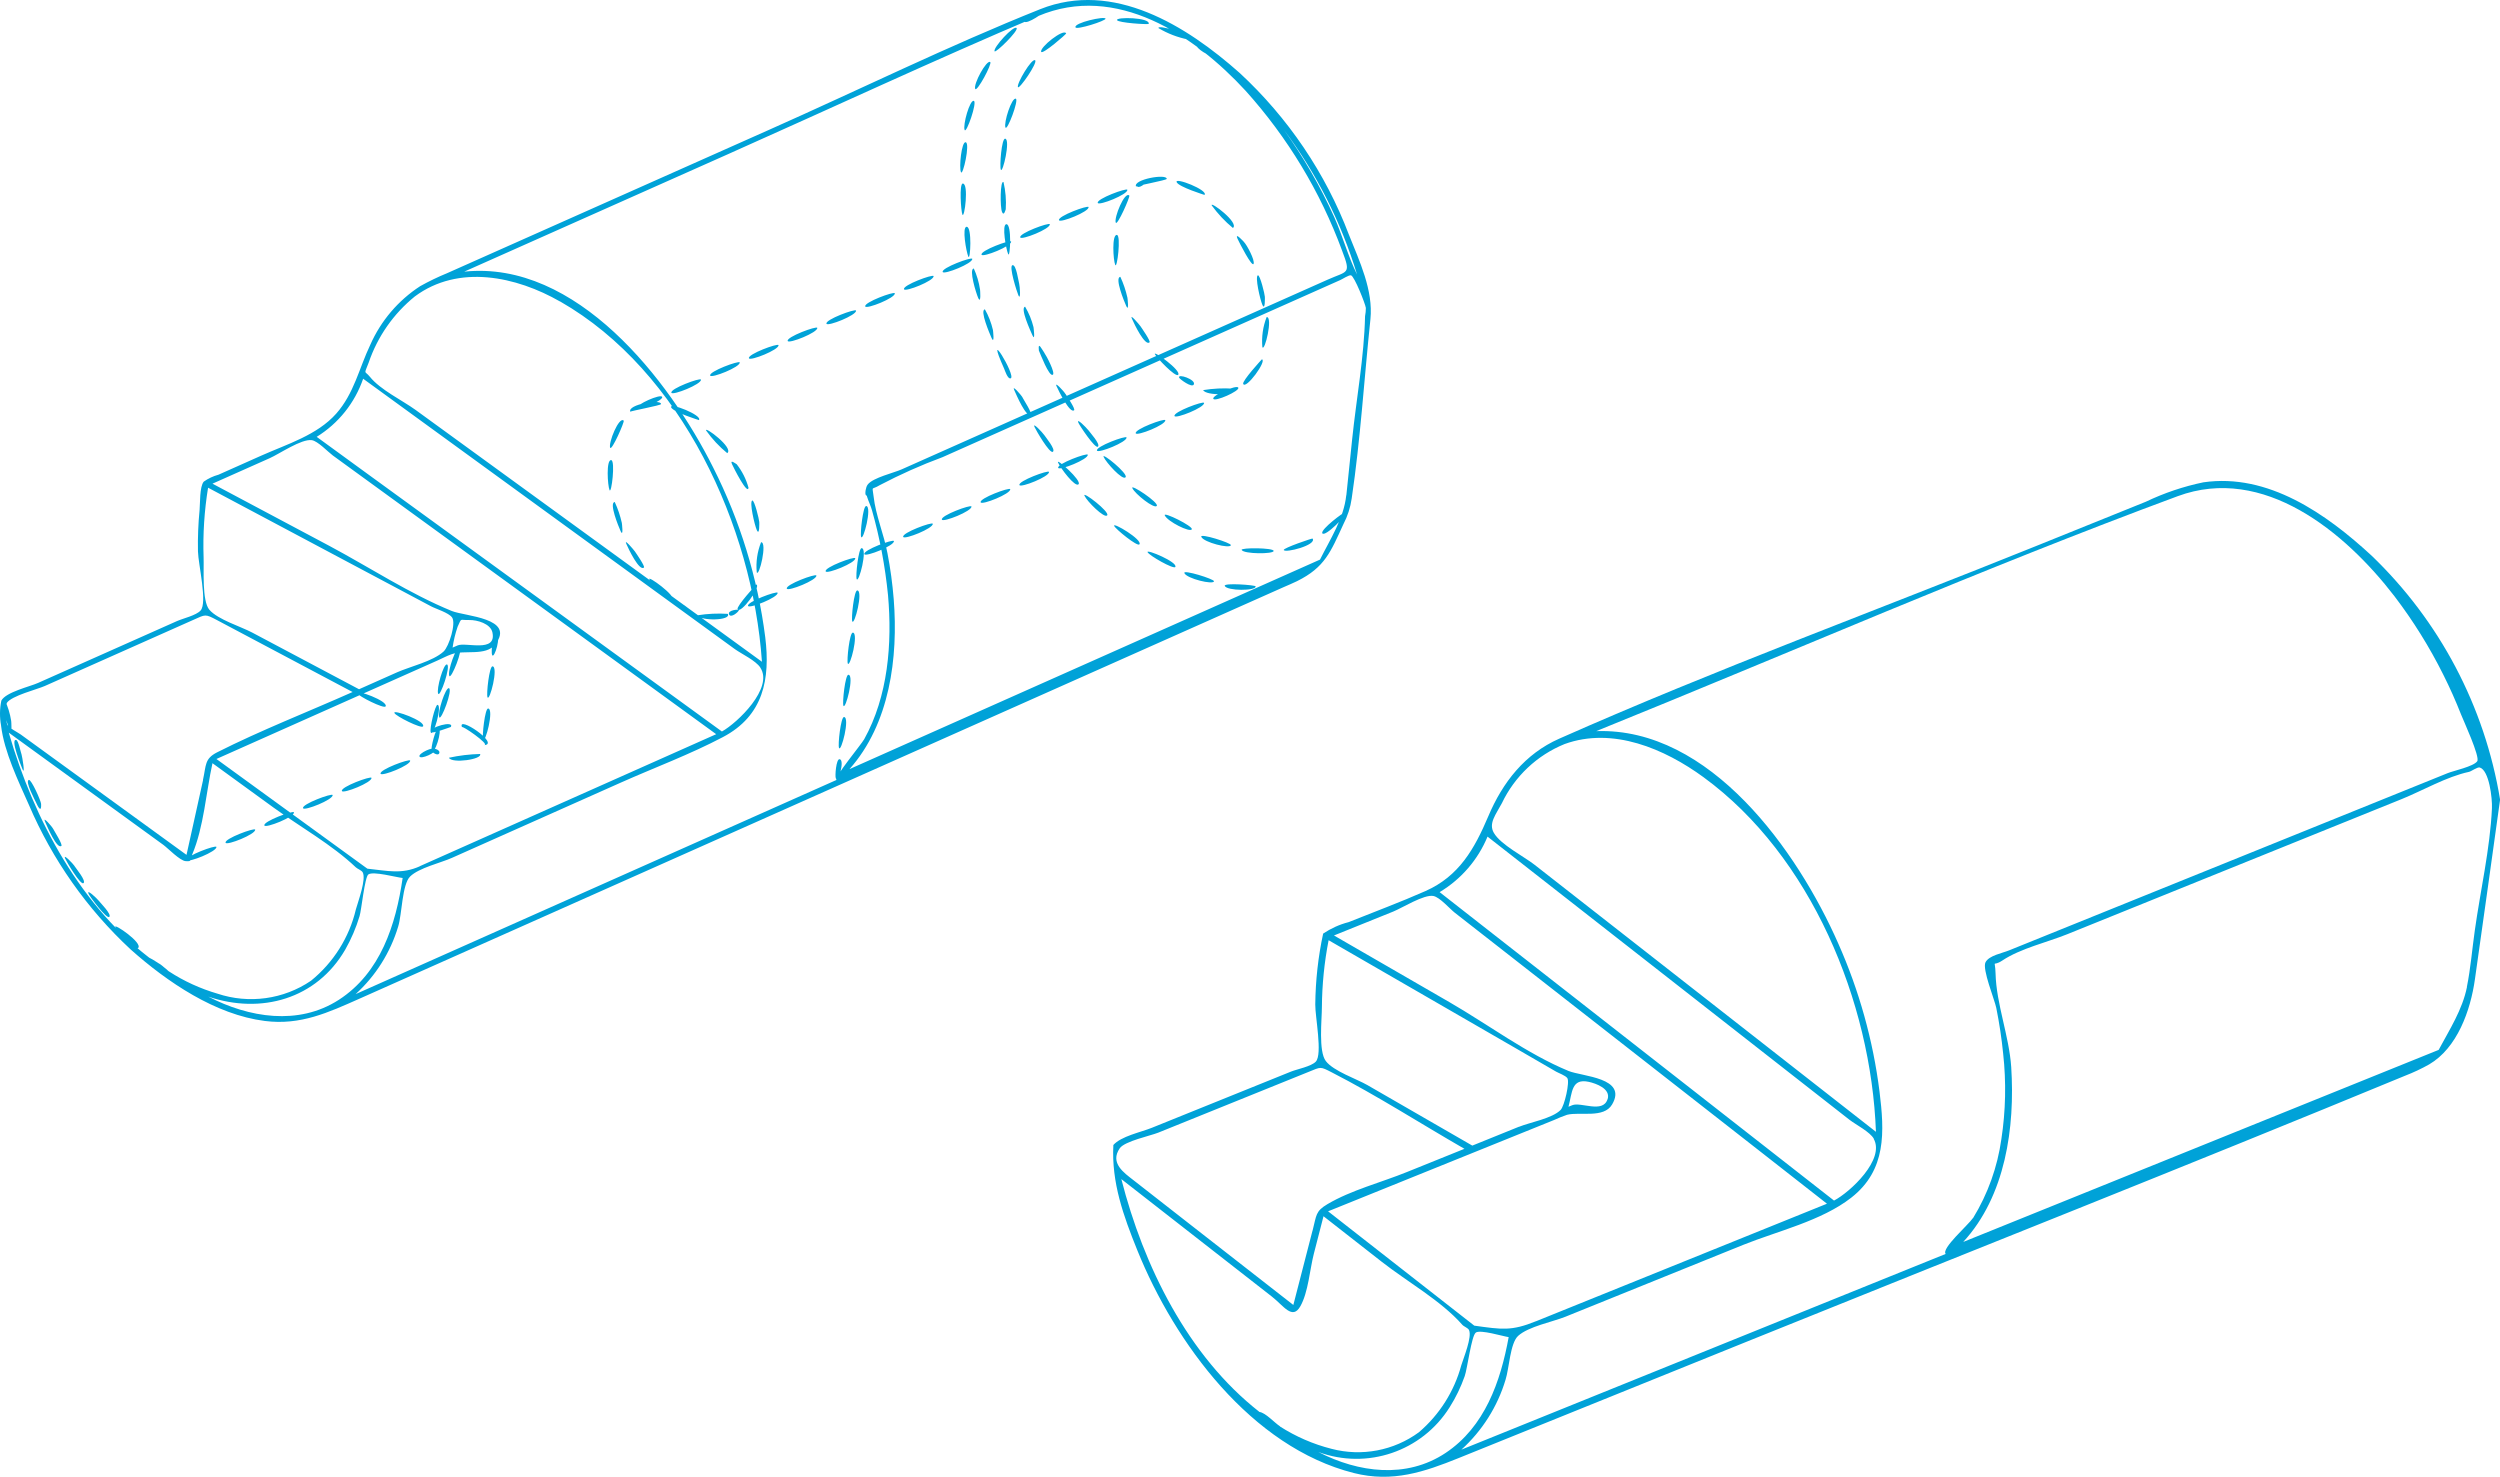 <?xml version="1.0" encoding="UTF-8"?>
<svg id="_レイヤー_2" data-name="レイヤー 2" xmlns="http://www.w3.org/2000/svg" viewBox="0 0 279.22 164.95">
  <defs>
    <style>
      .cls-1 {
        fill: #00a2d8;
      }
    </style>
  </defs>
  <g id="_レイヤー_1-2" data-name="レイヤー 1">
    <g id="_饑20" data-name=" 饑20">
      <path id="_パス_374" data-name="パス 374" class="cls-1" d="M124.33,127.9c.89-1.01,3.09-1.44,4.32-1.94l15.55-6.28c.68-.27,2.25-.57,2.76-1.11.77-.83-.08-5.02-.06-6.39.03-2.66.32-5.31.88-7.91.87-.58,1.83-1.02,2.85-1.28,2.86-1.15,5.76-2.22,8.58-3.47,3.75-1.66,5.47-4.71,7.01-8.34,1.61-3.81,4.09-6.98,7.93-8.68,17.53-7.77,35.64-14.4,53.42-21.58l12.09-4.88c2.05-.98,4.21-1.71,6.43-2.17,7.22-1.05,13.73,3.52,18.78,8.18,7.61,7.3,12.65,16.86,14.36,27.26-.92,6.69-1.87,13.37-2.81,20.06-.49,3.5-1.98,7.68-5.11,9.51-.87.49-1.77.91-2.7,1.27-24.25,10.02-48.67,19.66-73,29.49l-32.7,13.21c-3.84,1.55-7.39,2.76-11.7,1.67-11.46-2.9-19.99-14.5-24.18-24.87-1.56-3.86-2.9-7.59-2.68-11.75h0ZM142.94,159.31c1.78,1.14,3.73,1.99,5.79,2.51,3.36.88,6.94.2,9.74-1.85,2.3-1.96,3.95-4.57,4.74-7.49.26-.84,1.22-3.16.86-3.93-.11-.24-.59-.39-.76-.6-2.37-2.69-6.16-4.81-8.98-7.02l-6.51-5.09c-.36,1.4-.72,2.79-1.08,4.19-.45,1.74-.62,4.31-1.51,5.87s-1.85-.05-3.18-1.09l-16.81-13.12c2.47,9.67,7.41,19.74,15.43,26.01.68.08,1.71,1.24,2.29,1.6h0ZM146.6,137.44c.45-1.74.31-2.15,1.66-2.95,2.65-1.57,6.03-2.43,8.88-3.59l6.42-2.59c-4.92-2.83-9.75-5.94-14.8-8.53-1.33-.68-1.18-.64-2.61-.06l-16.8,6.79c-.85.34-3.73.95-4.28,1.73-1.16,1.66.5,2.77,1.52,3.57,2.23,1.74,4.47,3.49,6.71,5.24,3.72,2.9,7.43,5.8,11.15,8.7l2.14-8.3ZM164.83,148.84c-.48.31-.95,4.06-1.24,4.86-.43,1.22-.99,2.38-1.68,3.47-3.09,4.93-9.21,7.02-14.67,5,4.48,2.31,9.83,3.02,14.21.11,4.38-2.91,6.15-7.98,7.05-12.94-.69-.1-3.13-.86-3.67-.51ZM171.55,147.57l32.5-13.13-7.78-6.09c-9.67-7.56-19.34-15.11-29-22.67-1.6-1.25-3.2-2.5-4.8-3.75-.56-.44-1.66-1.72-2.38-1.86-1.04-.2-3.49,1.34-4.48,1.74l-6.62,2.67c4.3,2.48,8.59,4.96,12.88,7.44,4.3,2.48,8.7,5.79,13.31,7.69,1.52.63,6.64.74,4.87,3.75-.93,1.58-3.58.78-5.03,1.15-.5.17-.99.37-1.47.59l-25.22,10.19c5.45,4.26,10.89,8.51,16.33,12.77,3.09.43,4.15.62,6.88-.49h0ZM220.37,136.04c1.65-2.69,2.72-5.69,3.16-8.82.48-3.15.55-6.36.2-9.53-.17-1.72-.43-3.43-.77-5.12-.18-.91-1.6-4.34-1.2-5.1s1.87-1.01,2.62-1.32l49-19.8c.63-.26,2.9-.74,3.3-1.33.33-.49-1.56-4.58-1.8-5.2-.6-1.52-1.26-3.01-1.99-4.46-1.54-3.09-3.37-6.03-5.46-8.77-5.5-7.16-14.62-14.72-24.21-11.17-21.86,8.09-43.32,17.5-64.94,26.24,12.74-.44,22.49,13.41,27.02,23.69,2.34,5.26,3.9,10.84,4.62,16.56.55,4.48.8,8.77-3.16,11.86-3.31,2.59-8.24,3.73-12.07,5.27l-19.84,8.02c-1.44.58-4.13,1.09-5.29,2.14-.9.82-1,3.64-1.41,4.91-.9,3-2.61,5.7-4.93,7.8l54.09-21.86c-.53-.59,2.57-3.28,3.04-4h0ZM169.65,125.85c1.23-.5,3.71-.93,4.65-1.88.43-.43,1.05-3.14.75-3.56-.21-.29-.95-.55-1.25-.72-1.54-.89-3.07-1.78-4.61-2.67l-20.8-12.01c-.48,2.46-.73,4.96-.75,7.47,0,1.4-.4,4.93.44,6.03.85,1.12,3.46,2,4.64,2.68,3.91,2.25,7.82,4.5,11.72,6.76l5.19-2.1h.01ZM209.29,127.19c-.44-.78-2.02-1.58-2.72-2.12-13.48-10.54-26.96-21.08-40.43-31.63-1.07,2.59-2.95,4.76-5.35,6.2,1.84,1.44,3.68,2.88,5.52,4.32,12.85,10.05,25.69,20.09,38.53,30.13,1.81-.95,5.72-4.6,4.43-6.9h.01ZM179.55,122.78c.38-1.18-1.29-1.77-2.1-1.95-1.95-.42-1.84,1.17-2.27,2.78l.42-.17c.95-.4,3.43.95,3.94-.67h0ZM190.27,86.81c-4.35-3.18-10.14-5.66-15.52-3.71-3.08,1.25-5.58,3.61-7.01,6.61-.67,1.27-1.52,2.25-.89,3.32.78,1.33,3.35,2.62,4.55,3.56l8.49,6.64c9.87,7.73,19.75,15.46,29.63,23.18-.54-14.54-7.24-30.82-19.25-39.6h0ZM275.52,110.23c.42-2.08.59-4.23.89-6.34.63-4.47,1.7-9.1,1.91-13.61.05-1.13-.31-4.24-1.36-4.56-.26-.08-.95.44-1.21.49-2.48.53-5.13,2.07-7.49,3.03l-37.37,15.1c-2.23.9-5.23,1.59-7.24,2.93-1.2.8-.82-.31-.77,1.45.08,3.41,1.52,6.99,1.75,10.47.43,6.72-.63,14.38-5.36,19.52l53.1-21.45c1.23-2.29,2.65-4.49,3.16-7.02Z"/>
    </g>
    <g id="_饑20-2" data-name=" 饑20-2">
      <path id="_パス_375" data-name="パス 375" class="cls-1" d="M.12,81.03c-.17-.92-.16-1.86.03-2.78.52-.96,3.18-1.56,4.11-1.98l15.5-6.9c.67-.3,2.14-.63,2.64-1.18.79-.86-.26-5.18-.29-6.61-.03-1.54.03-3.08.18-4.61.07-.71-.01-2.63.47-3.18.5-.35,1.05-.61,1.64-.77l4.8-2.14c2.85-1.27,6.22-2.28,8.35-4.68,2-2.26,2.55-5.06,3.81-7.7,1.18-2.67,3.12-4.95,5.57-6.54.97-.54,1.98-1.03,3.01-1.45l35.91-15.99c10.09-4.48,20.08-9.4,30.34-13.5,8.15-3.25,16.32,1.84,22.28,7.14,5.4,5,9.58,11.18,12.19,18.06,1.17,2.94,2.73,6.2,2.4,9.43-.7,6.65-1.11,13.4-2.09,20.01-.14,1.01-.46,1.99-.93,2.89-1.42,3.08-2.05,4.81-5.18,6.36-.48.24-.99.44-1.48.66l-103.25,45.98c-3.45,1.53-6.57,2.99-10.55,2.48-5.53-.7-10.89-4.34-14.98-7.98-4.88-4.53-8.75-10.03-11.37-16.15-1.19-2.68-2.76-5.92-3.11-8.84h0ZM18.88,108.5c1.67,1.09,3.5,1.92,5.41,2.48,3.51,1.17,7.38.64,10.44-1.44,2.51-2.03,4.28-4.84,5.02-7.98.26-.92,1.17-3.37.76-4.13-.13-.23-.58-.38-.77-.56-2.66-2.53-6.2-4.51-9.17-6.66-2.28-1.66-4.56-3.32-6.84-4.97-.71,3.24-.97,7.15-2.26,10.19-.29.7-.01.79-.73.75-.64-.04-1.98-1.44-2.5-1.82-5.76-4.17-11.51-8.35-17.26-12.53,2.79,9.65,8.08,19.63,16.38,25.65.48,0,1.13.76,1.51,1.02h0ZM22.67,87.1c.37-1.65.16-2.35,1.57-3.07,4.91-2.48,10.11-4.5,15.14-6.74-5.06-2.68-10.11-5.36-15.16-8.04-1.32-.7-1.25-.63-2.62-.02l-16.58,7.38c-.84.38-3.73,1.09-4.26,1.9-.18.8-.16,1.63.05,2.43.21.38,1.16.85,1.5,1.09,2.3,1.67,4.6,3.33,6.9,5.01,3.87,2.81,7.75,5.62,11.62,8.44.62-2.79,1.23-5.57,1.85-8.36h0ZM41.15,97.65c-.42.3-.78,4.01-.99,4.67-.39,1.3-.93,2.56-1.6,3.74-3.2,5.52-9.4,7.26-15.3,5.25,4.53,2.35,10.07,3.27,14.58.36,4.67-3.02,6.37-8.39,7.13-13.61-.71-.07-3.27-.78-3.82-.4h0ZM46.87,96.75l33.12-14.75c-2.69-1.95-5.37-3.9-8.06-5.86-9.92-7.21-19.83-14.41-29.74-21.62l-5.02-3.65c-.53-.39-1.68-1.62-2.35-1.71-1.16-.16-3.61,1.53-4.69,2.01l-6.4,2.85c4.35,2.32,8.71,4.64,13.06,6.95,4.48,2.39,8.97,5.35,13.67,7.27,1.46.6,7.16.77,4.85,3.73-1.07,1.36-3.45.57-4.88,1.1-.54.19-1.05.47-1.57.7l-24.69,11c5.62,4.09,11.24,8.17,16.86,12.25,2.31.24,3.81.65,5.87-.27h0ZM96.51,82.58c2.68-4.81,3.15-10.73,2.67-16.11-.32-3.21-.91-6.38-1.79-9.48-.25-.92-1.05-2.12-.47-2.88s2.95-1.31,3.79-1.69l47.56-21.18c2.28-1.02,2.65-.56,1.62-3.26-2.42-6.57-6.07-12.61-10.75-17.82-5.75-6.26-14.5-12.05-23.18-8.37-11.62,4.93-23.09,10.28-34.63,15.42l-29.48,13.13c12.51-1.31,22.9,12.07,27.8,21.87,3.01,5.95,4.98,12.36,5.82,18.97.57,4.63-.18,8.76-4.74,11.15-3.66,1.93-7.65,3.41-11.42,5.09l-18.85,8.4c-1.23.55-3.67,1.11-4.65,2.07-.91.88-.91,4.24-1.34,5.6-.87,2.9-2.51,5.5-4.75,7.54l53.71-23.92c-.39-.17,2.76-3.95,3.09-4.55h0ZM44.32,75.1c1.46-.65,4.04-1.24,5.22-2.33.61-.56,1.42-3.16.95-3.81-.38-.53-1.8-.95-2.36-1.25l-9.42-5.01c-5.16-2.74-10.31-5.48-15.47-8.23-.42,2.57-.59,5.18-.5,7.79.05,1.31-.2,4.88.65,5.85.96,1.1,3.5,1.86,4.78,2.54,3.97,2.11,7.95,4.22,11.93,6.33l4.2-1.87h.01ZM84.92,74.56c-.52-.79-2.07-1.51-2.83-2.05-13.84-10.07-27.69-20.14-41.53-30.21-.93,2.7-2.76,4.99-5.19,6.49,1.91,1.38,3.81,2.77,5.71,4.16,13.18,9.58,26.37,19.16,39.55,28.75,1.75-.98,5.79-4.86,4.29-7.13h0ZM55,70.64c-.21-.99-1.71-1.41-2.6-1.39-1.13.03-.79-.3-1.29.75-.26.76-.45,1.54-.56,2.33l.55-.24c.89-.41,4.38.86,3.9-1.44h0ZM62.56,33.68c-4.9-2.81-11.34-4.2-16.23-.57-2.38,1.93-4.16,4.48-5.15,7.38-.55,1.44-.47.85.13,1.59,1.17,1.46,3.59,2.61,5.1,3.7,2.86,2.08,5.71,4.15,8.57,6.23,10.04,7.3,20.08,14.6,30.12,21.9-1.05-15.11-8.94-32.46-22.54-40.24h0ZM150.37,55.32c.22-2.09.43-4.18.65-6.27.47-4.53,1.34-9.19,1.44-13.74.06-.3.09-.61.09-.92-.07-.48-1.28-3.54-1.66-3.64-.23-.06-1,.45-1.2.53l-44.42,19.78c-2.41.89-4.75,1.94-7.02,3.13-.98.6-.82-.02-.68,1.25.23,2.1,1.16,4.26,1.55,6.35.33,1.7.56,3.42.7,5.15.51,6.51-.44,13.9-4.94,18.96l52.55-23.4c1.14-2.29,2.66-4.59,2.93-7.18ZM151.57,30.67c-1.77-5.83-4.53-11.3-8.18-16.18,2.2,3.06,4.08,6.33,5.63,9.76.93,2.09,1.54,4.38,2.55,6.42ZM3.22,87.11c.27-.1,1.36,2.35,1.37,2.68.04.83-.19.67-.56-.15-.13-.29-1.25-2.36-.82-2.53h0ZM5.96,92.61c.12.24,1.08,1.74.89,1.88-.51.34-1.55-2.11-1.83-2.75s.78.55.94.87ZM1.81,82.65c.25.07.49,1.32.6,1.63.07.2.43,2.36.11,1.65-.15-.35-1.4-3.45-.71-3.28h0ZM8.3,96.7c.17.27,1.37,1.7,1.02,1.94-.34.23-1.9-2.42-2.04-2.75-.28-.64.86.56,1.03.81h0ZM.52,78.15c.36.75.6,1.55.73,2.37,0-.04.15,1.7-.2.91-.24-.52-1.07-3.18-.52-3.27h0ZM11,100.57c.2.26,1.52,1.57,1.2,1.84-.3.25-2.15-2.24-2.3-2.57-.29-.66.95.53,1.1.73h0ZM15.43,105.88c-.26.26-2.4-2-2.55-2.35-.2-.45,3.1,1.78,2.55,2.35h0ZM19,108.82c-.24.36-2.5-1.29-2.78-1.92-.23-.53,3.03,1.55,2.78,1.93h0ZM112.89,42.25c-.34.15-.67-.92-.73-1.05-2.31-5.18,1.35.76.73,1.05ZM114.21,44.41c.13.25,1.1,1.75.9,1.88-.51.34-1.55-2.09-1.84-2.74s.78.55.95.86ZM110,34.55c.41.72.71,1.5.9,2.31,0-.02.21,1.69-.15.9-.23-.53-1.33-3.08-.76-3.21ZM116.63,48.59c.15.24,1.32,1.63.96,1.87s-1.9-2.44-2.04-2.76c-.29-.65.9.62,1.07.88h0ZM108.76,29.98c.34.75.58,1.55.7,2.37,0-.04.15,1.71-.21.92-.23-.52-1.06-3.2-.5-3.28h0ZM120.46,54.09c-.38.37-2.01-1.79-2.29-2.43-.26-.58,2.7,2.03,2.29,2.43ZM107.96,25.33c.63-.03.42,3.86.19,3.33s-.73-3.31-.19-3.33ZM123.66,57.56c-.31.38-2.26-1.57-2.54-2.2-.25-.56,2.86,1.81,2.54,2.2ZM107.53,20.5c.7-.01.19,3.97-.04,3.47-.16-.36-.37-3.46.04-3.47ZM127.26,60.8c-.22.29-2.67-1.71-2.82-2.06-.21-.48,3.21,1.55,2.82,2.06h0ZM107.86,15.89c.51.11-.32,3.81-.53,3.34-.24-.54.07-3.44.52-3.34h0ZM131.27,63.32c-.16.31-2.94-1.28-3.1-1.65s3.39,1.11,3.1,1.65h0ZM108.77,11.27c.39.15-.84,3.69-1.03,3.25-.23-.53.58-3.43,1.03-3.25ZM135.59,64.92c-.07.42-3.03-.29-3.31-.91-.2-.44,3.35.67,3.31.91ZM110.6,6.93c.24.18-1.5,3.4-1.68,3-.23-.53,1.27-3.29,1.68-3ZM140.24,65.49c.07.52-3.2.52-3.45-.05-.16-.37,3.43-.1,3.45.05ZM113.54,3.13c.25.29-2.35,2.84-2.46,2.6-.18-.41,2.15-2.95,2.46-2.6ZM144.8,64.46c.39.7-3.13,1.47-3.3,1.09-.11-.26,3.26-1.16,3.3-1.09ZM116.71,1.12c.12.2-2.11,1.7-2.31,1.27-.22-.49,2.11-1.6,2.31-1.27ZM49.05,84.15c-.15.3-.76-.1-.83-.27-.23-.51,1.07-.21.83.27h0ZM50.36,81.19s-2.15.8-2.24.59c-.25-.56,2.64-1.35,2.24-.59h0ZM53.62,84.21c.31.6-3.18,1.1-3.48.42,1.15-.25,2.31-.39,3.49-.42h0ZM54.09,83.21c.67-.04-2.65-2.34-2.48-1.97-.64-1.44,4.25,1.85,2.49,1.98h0ZM43.06,78.9c-.16.29-3.03-1.13-3.19-1.5-.19-.44,3.52.89,3.2,1.5h0ZM47.24,81.13c-.16.29-3.03-1.13-3.19-1.5-.2-.44,3.52.9,3.2,1.5h0ZM24.17,94.59c.08.51-3.15,1.79-3.3,1.47-.2-.45,3.26-1.72,3.3-1.47h0ZM28.5,92.66c.08.51-3.15,1.79-3.3,1.47-.2-.45,3.26-1.72,3.3-1.47h0ZM32.83,90.73c.08.51-3.15,1.79-3.3,1.47-.2-.45,3.25-1.72,3.3-1.47h0ZM37.15,88.8c.08.51-3.15,1.79-3.3,1.47-.2-.45,3.26-1.72,3.3-1.47h0ZM41.49,86.88c.08.51-3.15,1.79-3.3,1.47-.2-.45,3.26-1.72,3.3-1.47h0ZM45.81,84.95c.08.51-3.15,1.79-3.3,1.47-.2-.45,3.26-1.72,3.3-1.47h0ZM48.62,83.7c.15.34-1.61,1.15-1.77.79-.15-.34,1.6-1.18,1.77-.79h0ZM93.77,84.79c.62.07-.16,2.72-.42,2.14-.11-.25.04-2.18.42-2.14ZM94.27,80.08c.69.07-.33,3.97-.56,3.46-.15-.33.2-3.49.56-3.46h0ZM94.76,75.36c.69.07-.33,3.97-.56,3.46-.14-.33.2-3.49.56-3.46h0ZM95.25,70.65c.69.07-.33,3.97-.56,3.46-.14-.33.2-3.49.56-3.45h0ZM95.75,65.94c.69.07-.33,3.97-.56,3.46-.14-.32.2-3.49.56-3.46h0ZM96.24,61.22c.69.07-.33,3.97-.56,3.46-.14-.32.2-3.49.56-3.46h0ZM96.74,56.51c.69.07-.33,3.97-.56,3.46-.14-.33.21-3.49.56-3.45h0ZM97.08,54.34c.28.34-.21,1.34-.4.91-.1-.23.09-1.3.4-.91ZM48.87,78.72c.55.11-.5,3.67-.76,3.08-.17-.38.5-3.12.76-3.08h0ZM49.92,74.21c.47.13-.77,3.74-.98,3.27-.23-.52.6-3.38.98-3.27h0ZM48.96,81.33c.53.12-.48,3.14-.75,2.55-.14-.33.47-2.61.75-2.55h0ZM50.14,76.86c.46.15-.88,3.7-1.08,3.25-.23-.52.71-3.37,1.08-3.25h0ZM51.34,72.27c.44.16-.96,3.68-1.16,3.22-.23-.52.8-3.35,1.16-3.22h0ZM125.13,30.92c.35.75.61,1.53.79,2.33,0-.04.22,1.71-.14.91-.23-.51-1.31-3.15-.66-3.24h0ZM127.38,36.44c.15.22,1.16,1.67,1.01,1.8-.51.44-1.7-2.02-1.97-2.65-.3-.67.82.65.96.85h0ZM124.75,26.24c.47.07.02,3.83-.19,3.35-.23-.51-.4-3.44.19-3.35ZM131.59,41.86c-.29.34-2.44-1.95-2.6-2.3-.22-.48,2.99,1.84,2.6,2.3h0ZM133.33,42.95c-.21.4-1.56-.6-1.63-.76-.23-.52,1.93.21,1.63.76h0ZM126.13,21.84c.12.11-1.34,3.41-1.51,3.03-.23-.53.99-3.54,1.51-3.03ZM137.76,43.41c.42.78-3.09.81-3.38.16,1.12-.18,2.25-.24,3.38-.16h0ZM130.31,19.98c0,.15-3.47.78-3.43.86-.36-.81,3.45-1.47,3.43-.86ZM140.94,40.13c.59.16-1.79,3.41-2.09,2.75-.15-.32,2.08-2.75,2.09-2.75ZM134.53,21.77s-2.87-.89-3.11-1.42c-.27-.61,3.56.89,3.11,1.42ZM141.47,35.41c.73-.03-.22,3.93-.48,3.36-.1-1.14.06-2.29.48-3.36h0ZM137.7,25.46c-.89-.73-1.68-1.58-2.36-2.51-.25-.57,3.15,1.96,2.35,2.52h0ZM140.49,30.75c.24-.08.78,2.16.78,2.4,0-.02.06,1.66-.28.89-.24-.54-.86-3.18-.49-3.3h0ZM138.93,27.02c.33.33,1.25,2.04,1.08,2.45s-1.58-2.34-1.78-2.78c-.41-.91.82.45.7.33h0ZM68.66,56.07c.35.75.61,1.53.79,2.33,0-.04.22,1.71-.14.91-.23-.51-1.31-3.15-.66-3.24h0ZM70.91,61.59c.15.22,1.16,1.67,1.01,1.8-.51.44-1.7-2.02-1.97-2.65-.3-.67.82.65.96.85h0ZM68.27,51.39c.47.08.02,3.83-.19,3.35-.22-.5-.4-3.44.19-3.35ZM75.12,67c-.29.34-2.44-1.95-2.6-2.3-.22-.48,2.99,1.83,2.6,2.3h0ZM76.81,67.94c.18.48-1.44-.29-1.59-.61-.23-.5,1.45.25,1.58.61h0ZM69.66,46.98c.12.11-1.34,3.41-1.51,3.03-.23-.53.99-3.54,1.51-3.03ZM81.29,68.56c.42.78-3.09.81-3.38.16,1.12-.18,2.25-.23,3.38-.16ZM73.83,45.13c0,.15-3.47.78-3.43.86-.36-.81,3.45-1.46,3.43-.86ZM84.47,65.28c.59.16-1.79,3.41-2.09,2.75-.14-.32,2.08-2.75,2.09-2.75ZM78.06,46.92s-2.87-.89-3.1-1.42c-.27-.61,3.56.89,3.1,1.42ZM85,60.56c.73-.03-.22,3.93-.48,3.36-.11-1.14.06-2.29.48-3.36h0ZM81.22,50.61c-.89-.73-1.68-1.58-2.35-2.52-.25-.57,3.15,1.96,2.35,2.52h0ZM84.02,55.9c.24-.08.78,2.16.78,2.4,0-.02.06,1.66-.28.89-.24-.54-.86-3.18-.49-3.3h0ZM82.28,51.85c.61.78,1.06,1.67,1.32,2.63-.1.85-1.66-2.22-1.84-2.63-.29-.63.49,0,.52,0ZM116.64,39.41c.21.28,1.27,2.27.94,2.45-.42.22-1.41-2.39-1.55-2.71-.12-1.14.35-.09.61.25h0ZM114.49,34.25c.42.71.74,1.48.94,2.29,0-.01.23,1.7-.12.91-.23-.53-1.4-3.05-.82-3.2h0ZM119,43.99c.14.24,1.15,1.69.96,1.84-.47.35-1.66-2.04-1.95-2.68s.83.56.98.84h0ZM113.08,29.62c.42-.1.66,1.76.75,2.07.08.28.2,1.94-.09,1.29-.16-.37-1.09-3.26-.66-3.36h0ZM121.51,47.99c.18.26,1.45,1.64,1.11,1.9-.32.24-2.03-2.34-2.17-2.66-.29-.66.9.55,1.06.77h0ZM112.4,25.04c.63-.03.43,3.86.2,3.34s-.74-3.31-.2-3.34ZM125.71,53.31c-.34.38-2.17-1.65-2.45-2.28-.26-.57,2.8,1.89,2.45,2.28h0ZM112.08,20.33c.23,1,.32,2.02.25,3.04-.03.08-.2.8-.41.32-.24-.55-.21-3.59.15-3.35h0ZM129.2,56.5c-.27.39-2.45-1.35-2.73-1.98-.24-.53,2.98,1.61,2.73,1.98h0ZM112.27,15.49c.61.09-.28,3.93-.49,3.46-.15-.35.08-3.52.49-3.46ZM133.11,59.12c-.2.38-2.71-.87-3.02-1.56-.21-.46,3.2,1.22,3.02,1.56ZM113.46,11.03c.34.16-.97,3.64-1.16,3.21-.23-.52.71-3.42,1.16-3.21h0ZM137.47,60.89c-.07.43-3.03-.31-3.3-.93-.2-.45,3.35.68,3.3.92h0ZM115.61,6.73c.33.24-1.78,3.3-1.92,3-.17-.38,1.55-3.27,1.92-3ZM142.25,61.53c.02.37-3.36.36-3.57-.11-.12-.27,3.56-.25,3.57.11h0ZM119.08,3.73c.03.07-2.64,2.39-2.79,2.06-.21-.48,2.5-2.65,2.79-2.06ZM146.6,60.15c.5.73-3.06,1.64-3.22,1.28-.09-.21,3.19-1.33,3.22-1.28h0ZM123.48,2.08c.03.25-3.22,1.28-3.36.98-.23-.51,3.32-1.3,3.36-.97h0ZM150.27,57.21c.32.2-2.34,2.88-2.59,2.34-.19-.42,2.44-2.42,2.59-2.34ZM128.3,2.66c-.03.11-3.41-.11-3.54-.41-.17-.38,3.71-.31,3.54.41ZM132.69,4.41c-1.16-.23-2.28-.66-3.3-1.27-.19-.42,3.64.59,3.3,1.27ZM135.82,6.23c-.17.39-1.94-.58-2.15-1.06-.23-.53,2.37.56,2.15,1.06h0ZM54.52,79.13c.69.07-.33,3.97-.56,3.46-.14-.32.2-3.49.56-3.46ZM55.01,74.42c.69.07-.33,3.97-.56,3.46-.15-.33.2-3.49.56-3.46ZM55.4,70.8c.65.07-.2,2.91-.44,2.35-.13-.3.07-2.4.44-2.35h0ZM82.53,68.14c-.06.23-.9.92-1.1.49-.22-.5,1.13-.61,1.1-.49h0ZM86.85,66.21c.08.51-3.15,1.79-3.3,1.47-.2-.45,3.25-1.72,3.3-1.47h0ZM91.18,64.28c.08.51-3.15,1.79-3.3,1.47-.2-.45,3.25-1.72,3.3-1.47h0ZM95.52,62.35c.08.51-3.15,1.79-3.3,1.47-.2-.45,3.25-1.72,3.3-1.47h0ZM99.84,60.43c.08.51-3.15,1.79-3.3,1.47-.2-.45,3.25-1.72,3.3-1.47h0ZM104.18,58.5c.08.51-3.15,1.79-3.3,1.47-.2-.45,3.25-1.72,3.3-1.47h0ZM108.5,56.57c.08.51-3.15,1.79-3.3,1.47-.2-.45,3.25-1.72,3.3-1.47h0ZM112.83,54.64c.08.51-3.15,1.79-3.3,1.47-.2-.45,3.25-1.72,3.3-1.47h0ZM117.16,52.71c.08.51-3.15,1.79-3.3,1.47-.19-.45,3.26-1.72,3.3-1.47h0ZM121.49,50.79c.08.51-3.15,1.79-3.3,1.47-.19-.45,3.26-1.72,3.3-1.47h0ZM125.82,48.86c.08.51-3.15,1.79-3.3,1.47-.19-.45,3.26-1.72,3.3-1.47h0ZM130.15,46.93c.08.51-3.15,1.79-3.3,1.47-.19-.45,3.26-1.72,3.3-1.47h0ZM134.48,45c.08.51-3.15,1.79-3.3,1.47-.19-.45,3.26-1.72,3.3-1.47h0ZM138.31,43.3c.16.37-2.63,1.61-2.8,1.24s2.63-1.62,2.8-1.24h0ZM73.96,44.33c.16.37-2.63,1.61-2.8,1.24s2.63-1.62,2.8-1.24ZM78.29,42.4c.08.51-3.15,1.79-3.3,1.47-.2-.45,3.25-1.72,3.29-1.47h0ZM82.62,40.48c.08.51-3.15,1.79-3.3,1.47-.2-.45,3.26-1.72,3.3-1.47h0ZM86.95,38.55c.08.51-3.15,1.79-3.3,1.47-.2-.45,3.25-1.72,3.3-1.47h0ZM91.28,36.62c.08.51-3.15,1.79-3.3,1.47-.2-.45,3.25-1.72,3.3-1.47h0ZM95.61,34.69c.08.51-3.15,1.79-3.3,1.47-.2-.45,3.25-1.72,3.3-1.47h0ZM99.94,32.76c.08.51-3.15,1.79-3.3,1.47-.2-.45,3.25-1.72,3.3-1.47h0ZM104.27,30.84c.08.51-3.15,1.79-3.3,1.47-.2-.45,3.25-1.72,3.3-1.47h0ZM108.59,28.91c.08.51-3.15,1.79-3.3,1.47-.2-.45,3.26-1.72,3.3-1.47h0ZM112.93,26.98c.08.51-3.15,1.79-3.3,1.47-.2-.45,3.26-1.72,3.3-1.47h0ZM117.25,25.05c.08.51-3.15,1.79-3.3,1.47-.2-.45,3.26-1.72,3.3-1.47h0ZM121.58,23.13c.08.51-3.15,1.79-3.3,1.47-.2-.45,3.26-1.72,3.3-1.47h0ZM125.91,21.2c.08.51-3.15,1.79-3.3,1.47-.2-.45,3.26-1.72,3.3-1.47h0ZM128.05,20.25c-.06.23-.9.92-1.1.49-.22-.5,1.14-.61,1.1-.49h0Z"/>
    </g>
  </g>
</svg>